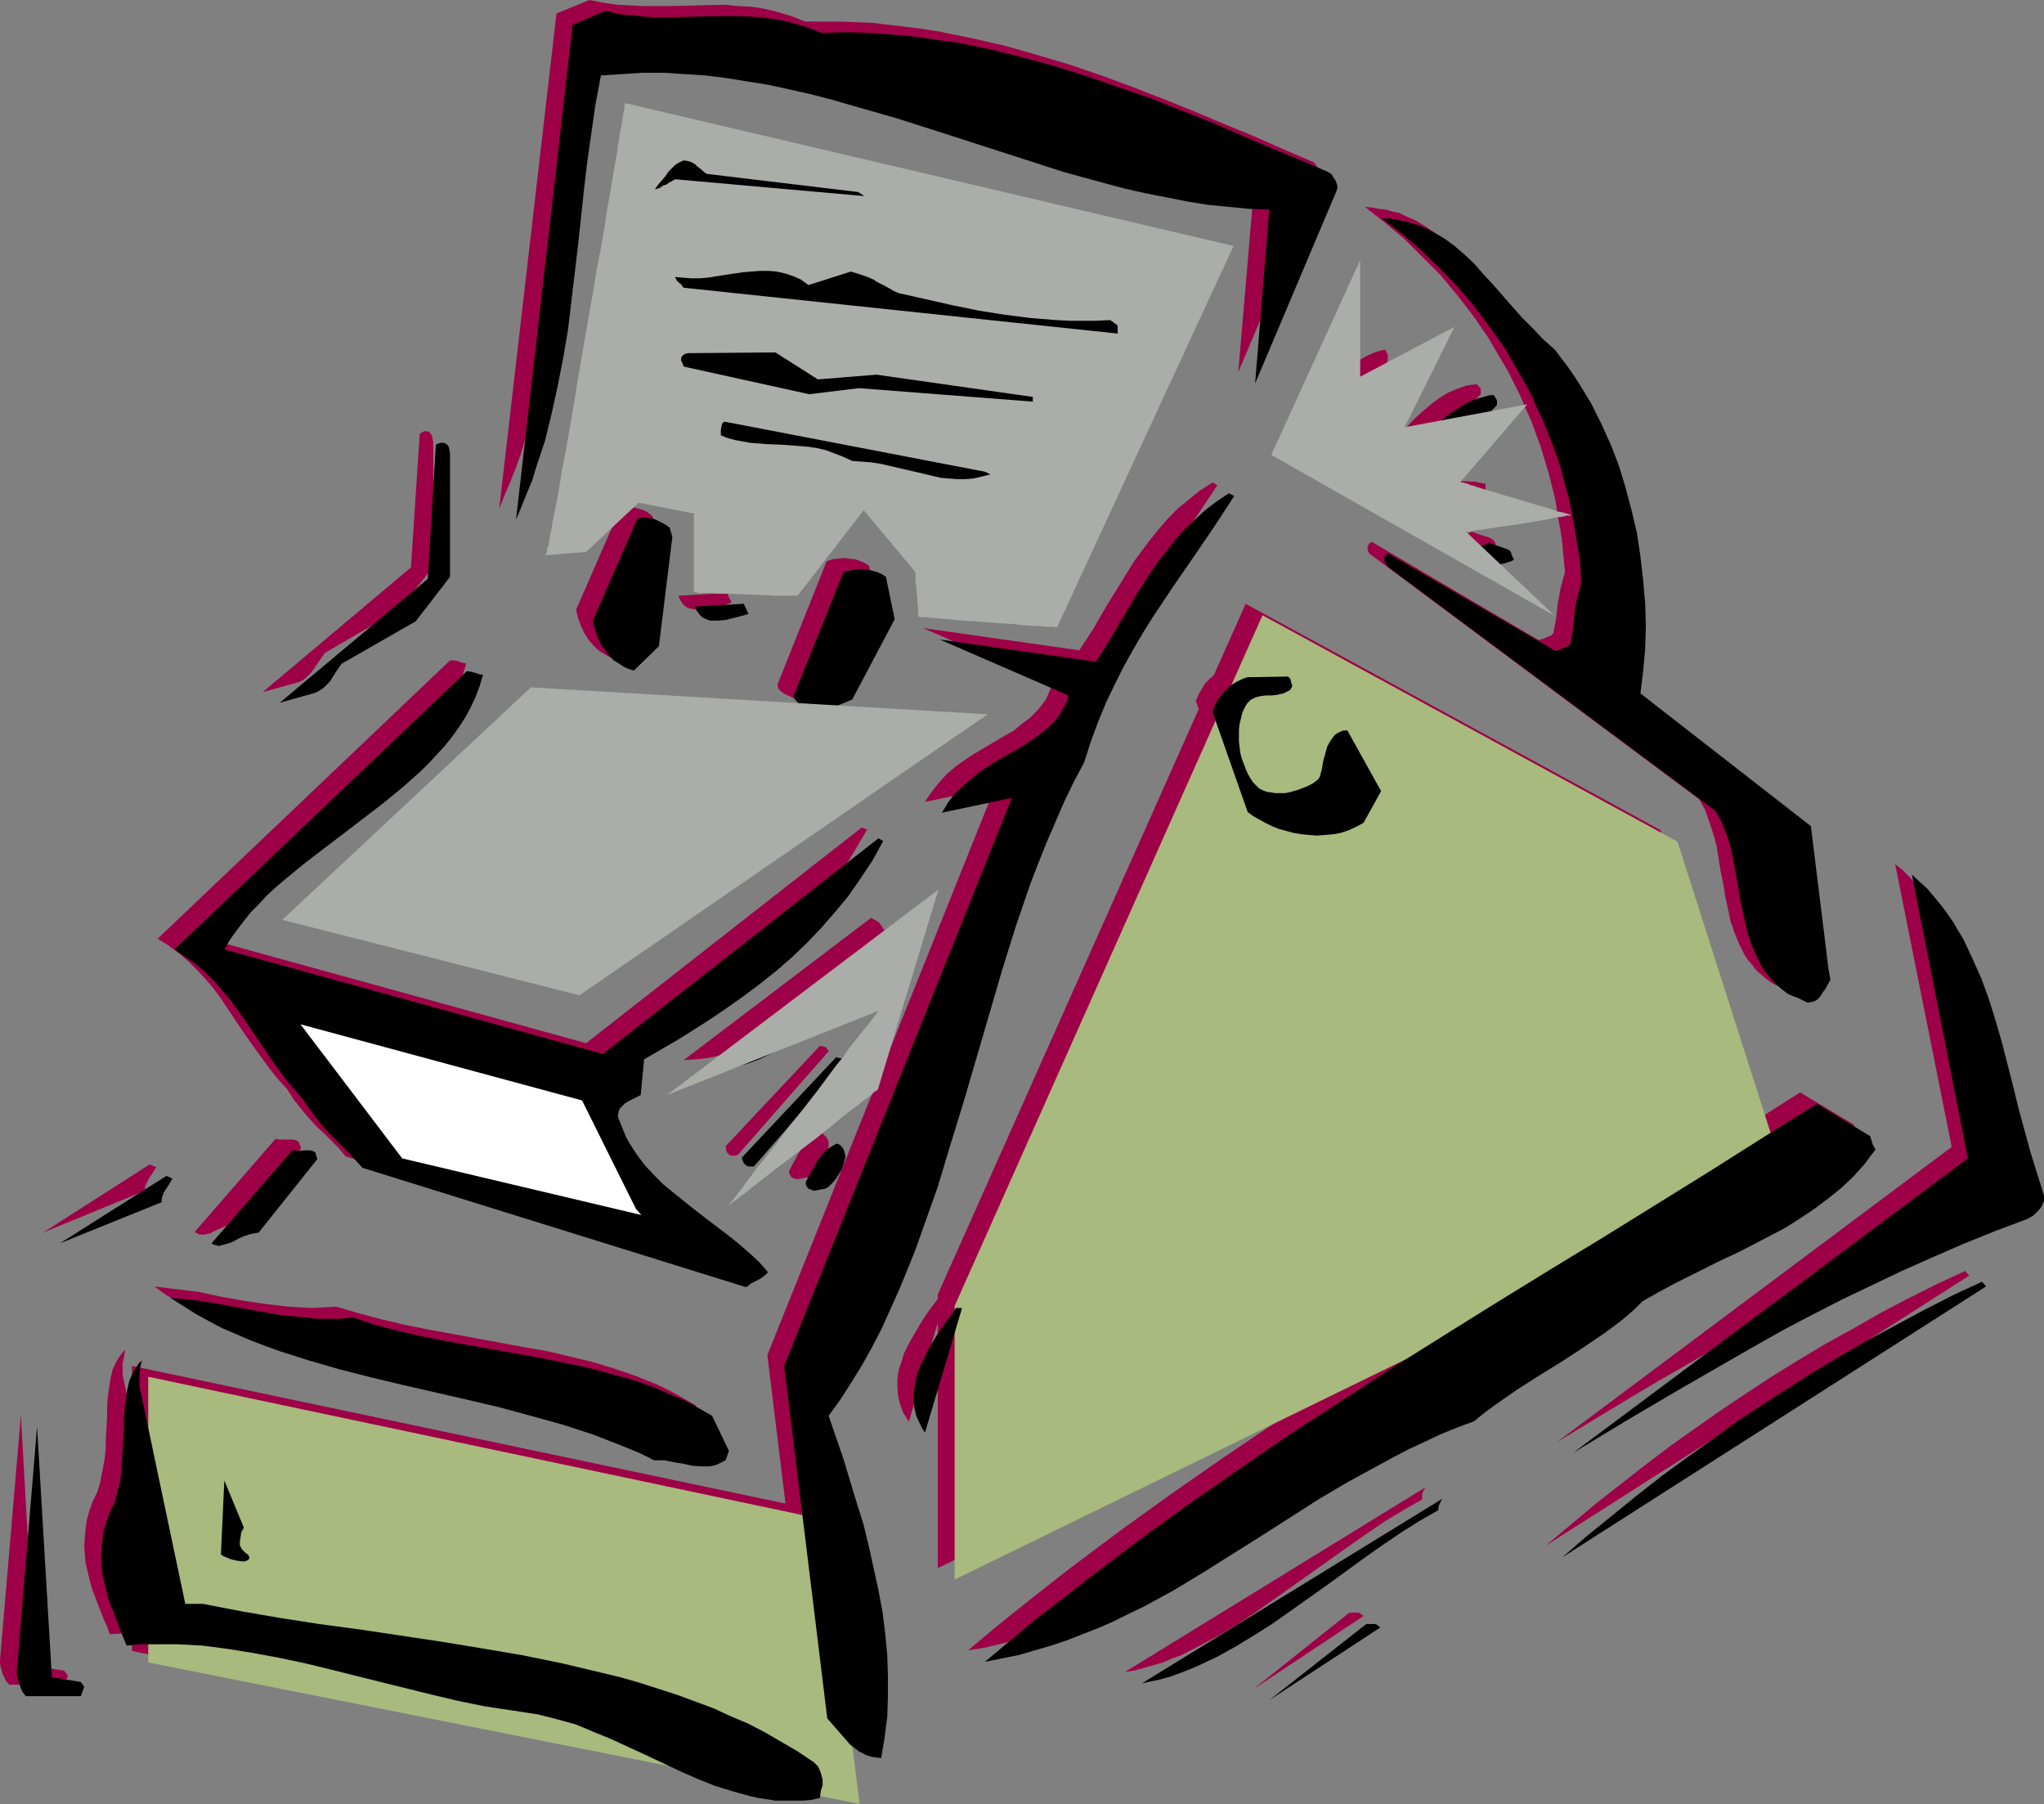 <?xml version="1.0" encoding="UTF-8" standalone="no"?>
<svg
   version="1.0"
   width="129.724mm"
   height="114.467mm"
   id="svg74"
   sodipodi:docname="Address File 2.wmf"
   xmlns:inkscape="http://www.inkscape.org/namespaces/inkscape"
   xmlns:sodipodi="http://sodipodi.sourceforge.net/DTD/sodipodi-0.dtd"
   xmlns="http://www.w3.org/2000/svg"
   xmlns:svg="http://www.w3.org/2000/svg">
  <rect width="100%" height="100%" fill="#808080" stroke="none"/>
  <sodipodi:namedview
     id="namedview74"
     pagecolor="#ffffff"
     bordercolor="#000000"
     borderopacity="0.25"
     inkscape:showpageshadow="2"
     inkscape:pageopacity="0.0"
     inkscape:pagecheckerboard="0"
     inkscape:deskcolor="#d1d1d1"
     inkscape:document-units="mm" />
  <defs
     id="defs1">
    <pattern
       id="WMFhbasepattern"
       patternUnits="userSpaceOnUse"
       width="6"
       height="6"
       x="0"
       y="0" />
  </defs>
  <path
     style="fill:#9e0047;fill-opacity:1;fill-rule:evenodd;stroke:none"
     d="m 31.674,327.584 v 68.361 l 170.488,34.1 -8.565,-68.361 z"
     id="path1" />
  <path
     style="fill:#9e0047;fill-opacity:1;fill-rule:evenodd;stroke:none"
     d="m 224.947,376.067 v -65.614 l 73.851,-165.65 99.545,54.301 25.533,79.997 z"
     id="path2" />
  <path
     style="fill:#9e0047;fill-opacity:1;fill-rule:evenodd;stroke:none"
     d="m 486.415,283.949 -1.778,-5.01 -1.616,-5.333 -2.747,-10.666 -2.747,-10.666 -1.293,-5.172 -1.616,-5.172 -1.616,-5.01 -1.778,-5.01 -1.939,-4.687 -2.262,-4.525 -1.293,-2.101 -1.293,-2.263 -1.454,-1.939 -1.454,-2.101 -1.616,-1.778 -1.616,-1.939 -1.778,-1.778 -1.939,-1.616 13.574,67.876 -94.697,70.785 12.282,-7.434 6.141,-3.717 6.302,-3.717 12.928,-7.434 6.464,-3.717 6.787,-3.717 6.626,-3.555 6.949,-3.555 7.11,-3.394 7.11,-3.555 7.272,-3.232 7.434,-3.232 7.595,-2.909 7.757,-2.909 1.454,-0.97 1.131,-0.808 0.485,-0.646 0.323,-0.646 0.323,-0.646 0.485,-0.808 z"
     id="path3" />
  <path
     style="fill:#9e0047;fill-opacity:1;fill-rule:evenodd;stroke:none"
     d="m 472.356,305.928 -0.97,-1.131 -6.949,3.232 -6.787,3.394 -6.787,3.555 -6.464,3.717 -6.464,3.555 -6.464,3.879 -6.302,3.879 -6.141,4.04 -6.302,4.202 -5.979,4.202 -6.141,4.363 -5.979,4.525 -5.979,4.687 -5.979,4.687 -5.979,5.01 -5.979,5.01 z"
     id="path4" />
  <path
     style="fill:#9e0047;fill-opacity:1;fill-rule:evenodd;stroke:none"
     d="m 445.207,271.828 -0.485,-2.101 -12.928,-7.757 -12.928,8.242 -12.766,8.081 -12.766,7.919 -12.766,7.919 -12.605,7.757 -12.605,7.757 -12.605,7.757 -12.443,7.919 -12.605,8.081 -12.282,8.081 -12.443,8.404 -12.282,8.565 -12.12,8.727 -12.282,9.212 -5.979,4.687 -6.141,4.848 -5.979,4.848 -5.979,5.01 4.04,-0.646 4.04,-0.97 3.878,-0.97 4.04,-1.131 3.717,-1.293 3.717,-1.454 3.717,-1.616 3.717,-1.616 3.717,-1.616 3.555,-1.939 7.11,-3.879 6.949,-4.04 6.949,-4.363 6.949,-4.363 14.059,-8.889 7.11,-4.202 7.272,-4.04 3.717,-2.101 3.717,-1.778 3.717,-1.778 3.878,-1.778 3.878,-1.616 4.04,-1.454 2.424,-2.101 2.424,-1.939 5.333,-3.555 5.333,-3.555 5.333,-3.232 5.333,-3.394 5.171,-3.555 2.424,-1.778 2.262,-1.778 2.101,-1.939 2.101,-1.939 3.878,-2.101 3.878,-2.101 7.757,-3.879 7.595,-3.879 7.595,-3.717 3.555,-2.101 3.555,-2.101 3.394,-2.263 3.394,-2.424 3.07,-2.747 2.909,-2.747 2.747,-3.071 1.454,-1.616 1.131,-1.778 z"
     id="path5" />
  <path
     style="fill:#9e0047;fill-opacity:1;fill-rule:evenodd;stroke:none"
     d="m 434.542,229.648 -4.04,-34.261 -41.046,-31.676 0.646,-5.333 0.485,-5.333 0.162,-5.495 -0.162,-5.495 -0.323,-5.656 -0.646,-5.495 -0.97,-5.495 -1.293,-5.495 -1.454,-5.495 -1.616,-5.333 -1.939,-5.172 -2.262,-5.01 -2.424,-4.687 -2.747,-4.525 -1.293,-2.263 -3.07,-4.202 -1.616,-1.939 -2.909,-2.747 -2.586,-2.586 -2.424,-2.747 -2.424,-2.747 -2.424,-2.586 -2.262,-2.586 -2.101,-2.424 -2.262,-2.424 -2.262,-2.101 -2.424,-1.939 -2.424,-1.778 -2.586,-1.616 -2.909,-1.293 -1.293,-0.646 -1.616,-0.323 -1.616,-0.485 -1.616,-0.162 -1.616,-0.323 -1.778,-0.162 4.686,3.717 4.686,3.879 4.363,4.363 4.363,4.363 4.04,4.848 3.878,5.01 3.555,5.172 3.232,5.495 1.616,2.747 1.454,2.909 1.454,2.909 1.293,3.071 1.293,2.909 1.131,3.071 1.131,3.071 0.97,3.232 0.97,3.232 0.808,3.232 0.808,3.232 0.485,3.394 0.646,3.394 0.485,3.394 0.323,3.555 0.323,3.394 -0.646,2.263 -0.485,1.939 -0.323,1.939 -0.323,1.616 -0.162,1.778 -0.162,1.454 -0.323,1.778 -0.323,1.616 v 0.323 l -0.323,0.162 -0.162,0.323 -0.485,0.162 -1.131,0.485 -1.454,0.485 -40.077,-23.595 -0.485,0.323 -0.323,0.485 -0.162,0.323 v 0.485 0.323 l 0.162,0.485 0.323,0.485 0.485,0.323 78.538,58.503 1.454,2.586 0.97,2.747 0.97,2.909 0.808,2.909 0.97,6.141 0.646,3.071 0.485,3.071 0.646,2.909 0.646,3.071 0.97,2.747 1.131,2.747 1.293,2.586 0.808,1.131 0.97,1.131 0.97,1.293 1.131,0.97 1.131,0.97 1.293,0.97 1.131,0.646 1.293,0.485 1.293,0.485 0.97,0.485 0.97,-0.162 0.97,-0.323 0.808,-0.485 0.485,-0.646 0.646,-0.808 0.485,-0.97 1.131,-2.101 z"
     id="path6" />
  <path
     style="fill:#9e0047;fill-opacity:1;fill-rule:evenodd;stroke:none"
     d="m 358.428,129.773 -0.323,-0.323 -0.485,-0.323 -0.646,-0.323 -0.646,-0.162 -1.616,-0.485 -1.616,-0.646 -0.485,0.162 -0.646,0.323 -1.454,0.485 -1.616,0.485 -0.646,0.323 -0.485,0.485 0.323,0.97 0.323,0.646 0.323,0.646 0.646,0.485 0.485,0.323 1.454,0.323 0.646,0.162 1.616,-0.162 1.616,-0.323 1.778,-0.485 1.454,-0.485 0.485,-0.162 h 0.162 v -0.162 0 l -0.162,-0.323 -0.162,-0.323 v -0.485 z"
     id="path7" />
  <path
     style="fill:#9e0047;fill-opacity:1;fill-rule:evenodd;stroke:none"
     d="m 356.328,116.036 -2.424,-0.485 -2.586,-0.162 -2.586,0.162 -2.424,0.162 -2.424,0.646 -1.131,0.485 -1.131,0.485 -0.97,0.485 -0.97,0.646 -1.131,0.808 -0.808,0.808 0.646,0.646 0.97,0.646 0.808,0.323 0.97,0.162 h 1.131 l 1.131,-0.162 1.293,-0.162 1.293,-0.323 2.586,-0.808 2.747,-0.97 1.293,-0.485 1.293,-0.485 2.424,-0.808 z"
     id="path8" />
  <path
     style="fill:#9e0047;fill-opacity:1;fill-rule:evenodd;stroke:none"
     d="m 355.196,93.249 -0.97,-1.131 -1.131,0.162 -1.293,0.162 -2.262,0.808 -2.262,0.97 -2.101,1.293 -1.939,1.454 -2.101,1.778 -1.939,1.778 -1.939,2.101 -3.717,4.04 -1.778,2.101 -1.778,1.939 -1.778,1.939 -1.778,1.939 -1.778,1.616 -1.778,1.616 2.101,-0.323 1.939,-0.323 2.101,-0.646 1.939,-0.808 2.101,-1.131 1.939,-1.293 2.101,-1.293 2.101,-1.616 1.939,-1.778 2.101,-1.778 4.04,-3.879 3.878,-4.202 4.04,-4.202 z"
     id="path9" />
  <path
     style="fill:#9e0047;fill-opacity:1;fill-rule:evenodd;stroke:none"
     d="m 341.945,356.674 -72.074,44.281 2.262,-0.323 2.262,-0.646 2.262,-0.646 2.262,-0.646 2.262,-0.97 2.262,-0.808 4.363,-2.263 4.525,-2.424 4.363,-2.586 4.363,-2.909 4.363,-3.071 8.888,-6.303 8.888,-6.303 4.363,-3.071 4.525,-3.071 4.525,-2.747 4.525,-2.586 v -0.646 -0.646 l 0.323,-0.808 z"
     id="path10" />
  <path
     style="fill:#9e0047;fill-opacity:1;fill-rule:evenodd;stroke:none"
     d="m 332.896,85.007 -0.646,-1.131 -0.97,0.162 -1.131,0.323 -1.939,0.808 -1.778,0.97 -1.454,1.293 -1.454,1.454 -1.293,1.616 -1.131,1.778 -1.131,1.778 -2.101,3.879 -2.101,4.04 -1.131,1.939 -1.293,1.939 -1.293,1.778 -1.454,1.778 1.778,-0.162 1.616,-0.485 1.616,-0.646 1.616,-0.97 1.616,-0.97 1.454,-1.293 1.293,-1.454 1.454,-1.616 1.293,-1.616 1.293,-1.616 2.424,-3.555 1.131,-1.939 1.131,-1.778 0.97,-1.778 0.97,-1.616 0.485,-0.97 0.162,-0.97 v -0.646 z"
     id="path11" />
  <path
     style="fill:#9e0047;fill-opacity:1;fill-rule:evenodd;stroke:none"
     d="m 325.947,386.733 h -2.262 l -23.109,18.424 26.502,-17.616 z"
     id="path12" />
  <path
     style="fill:#9e0047;fill-opacity:1;fill-rule:evenodd;stroke:none"
     d="m 326.432,185.69 -7.272,-13.252 -0.97,0.162 -0.808,0.162 -0.646,0.323 -0.646,0.485 -0.485,0.646 -0.646,0.646 -0.646,1.616 -0.485,1.778 -0.485,1.778 -0.323,1.778 -0.323,1.778 -0.646,0.646 -0.808,0.646 -0.808,0.646 -0.97,0.485 -2.101,0.808 -2.101,0.485 -1.131,0.323 h -1.131 -1.131 l -0.97,-0.162 -0.97,-0.323 -0.97,-0.323 -0.808,-0.485 -0.808,-0.485 -0.808,-0.97 -0.646,-0.97 -0.646,-0.97 -0.485,-1.131 -0.485,-1.293 -0.485,-1.293 -0.323,-1.454 -0.162,-1.293 -0.162,-1.454 v -1.293 -1.454 l 0.323,-1.293 0.162,-1.454 0.485,-1.131 0.485,-1.293 0.646,-1.131 0.323,-0.485 0.485,-0.323 0.485,-0.323 0.646,-0.323 1.131,-0.162 1.293,-0.162 h 1.454 l 1.293,-0.162 1.454,-0.323 0.646,-0.323 0.646,-0.323 0.323,-0.162 0.323,-0.323 0.162,-0.485 v -0.485 -0.485 l -0.323,-0.485 -0.162,-0.485 -0.485,-0.485 h -9.696 l -1.454,0.485 -1.293,0.646 -1.131,0.97 -1.131,0.97 -1.131,1.131 -0.808,1.293 -0.808,1.454 -0.646,1.454 8.403,24.08 1.293,0.808 1.454,0.97 1.616,0.808 1.454,0.646 1.778,0.646 1.778,0.646 1.778,0.485 1.778,0.323 1.939,0.162 1.939,0.162 1.778,-0.162 1.939,-0.323 1.939,-0.323 1.939,-0.646 1.778,-0.808 1.778,-0.97 4.04,-7.434 z"
     id="path13" />
  <path
     style="fill:#9e0047;fill-opacity:1;fill-rule:evenodd;stroke:none"
     d="m 316.574,43.15 0.162,-0.646 v -0.485 l -0.162,-0.808 -0.323,-0.646 -0.323,-0.646 -0.485,-0.646 -0.485,-0.485 -0.485,-0.162 -6.787,-2.909 -6.949,-3.071 -7.11,-2.909 -7.272,-3.071 -7.272,-2.909 -7.434,-2.909 -7.434,-2.747 -7.595,-2.586 -7.595,-2.263 -7.918,-2.263 -7.757,-1.778 -7.918,-1.616 -4.04,-0.646 -3.878,-0.485 -4.04,-0.485 -4.04,-0.485 -4.04,-0.162 -4.04,-0.162 h -4.04 -4.202 l -3.232,-1.293 -3.232,-0.97 -3.232,-0.808 -3.232,-0.485 -3.07,-0.162 -3.232,-0.323 -6.464,0.162 -6.464,0.162 h -6.464 l -3.232,-0.162 -3.394,-0.162 L 144.632,0.646 141.4,0 133.481,3.232 119.745,122.016 l 1.293,-3.232 1.293,-3.071 1.293,-3.232 1.131,-3.071 1.939,-6.464 1.778,-6.464 1.454,-6.626 1.131,-6.626 1.131,-6.788 0.808,-6.788 1.616,-13.414 1.616,-13.737 0.808,-6.788 0.808,-6.788 0.97,-6.788 1.293,-6.626 5.01,-0.485 5.01,-0.162 h 5.01 l 5.01,0.162 5.171,0.485 5.01,0.485 5.01,0.808 5.171,0.97 5.01,0.97 5.01,1.293 5.01,1.293 5.171,1.293 10.019,3.071 10.181,3.071 10.019,3.394 10.019,3.232 10.019,3.071 10.019,2.747 5.01,1.293 4.848,1.293 5.01,0.97 5.01,0.97 5.01,0.646 4.848,0.646 4.848,0.323 5.01,0.162 -3.555,41.695 z"
     id="path14" />
  <path
     style="fill:#9e0047;fill-opacity:1;fill-rule:evenodd;stroke:none"
     d="m 290.88,115.713 -3.07,1.939 -2.586,2.101 -2.586,2.101 -2.424,2.424 -2.101,2.424 -2.101,2.586 -1.939,2.586 -1.939,2.586 -3.394,5.495 -3.394,5.495 -3.07,5.333 -3.394,5.172 -37.491,-5.333 30.866,13.414 -0.323,1.293 -0.485,1.131 -0.485,1.131 -0.646,0.97 -1.454,1.778 -1.778,1.778 -1.939,1.454 -1.939,1.616 -2.262,1.293 -4.686,2.747 -2.424,1.454 -2.262,1.454 -2.262,1.616 -2.101,1.778 -1.939,2.101 -1.778,2.263 -0.808,1.131 -0.808,1.293 16.806,-3.555 -54.621,136.237 10.342,84.361 5.494,6.303 0.646,0.485 0.646,0.485 0.808,0.646 0.97,0.485 0.97,0.485 1.131,0.323 1.131,0.323 h 1.131 l 0.97,-4.848 0.485,-4.848 0.323,-5.01 v -4.848 l -0.323,-5.172 -0.485,-5.01 -0.646,-5.172 -0.97,-5.172 -0.97,-5.333 -1.293,-5.172 -1.293,-5.172 -1.454,-5.333 -3.394,-10.505 -3.394,-10.505 2.747,-3.879 2.586,-4.04 2.586,-4.363 2.424,-4.202 2.262,-4.525 2.101,-4.525 2.101,-4.687 2.101,-4.848 1.778,-4.848 1.778,-4.848 3.555,-10.02 3.232,-10.343 3.07,-10.505 6.141,-21.009 3.07,-10.505 3.394,-10.343 3.555,-10.181 1.778,-5.01 1.939,-5.01 2.101,-4.848 2.101,-4.848 2.262,-4.687 2.424,-4.525 1.616,-5.01 1.778,-4.848 2.101,-4.525 1.939,-4.363 2.101,-4.202 2.262,-4.04 2.262,-3.879 2.424,-3.879 4.848,-7.272 5.01,-7.272 4.848,-7.272 4.848,-7.272 z"
     id="path15" />
  <path
     style="fill:#9e0047;fill-opacity:1;fill-rule:evenodd;stroke:none"
     d="m 264.054,75.31 -1.778,-1.131 -3.394,0.162 h -3.07 -3.232 l -3.232,-0.162 -6.141,-0.485 -6.141,-0.808 -6.302,-1.131 -6.141,-1.293 -6.464,-1.293 -6.626,-1.454 -0.97,-0.485 -0.97,-0.485 -1.454,-0.808 -1.293,-0.808 -0.646,-0.323 -0.646,-0.323 -2.262,-1.131 -1.454,-0.485 -1.616,-0.485 -10.181,3.232 -1.778,-1.293 -1.939,-0.808 -1.939,-0.646 -1.939,-0.323 -2.101,-0.323 h -1.939 l -2.101,0.162 -2.101,0.323 -4.202,0.646 -4.202,0.485 -2.101,0.162 h -1.939 -1.939 l -1.939,-0.323 0.323,0.646 0.162,0.323 0.323,0.162 v 0 l 0.323,0.323 0.162,0.162 0.162,0.323 0.323,0.323 0.485,0.485 103.909,10.989 z"
     id="path16" />
  <path
     style="fill:#9e0047;fill-opacity:1;fill-rule:evenodd;stroke:none"
     d="m 243.693,92.441 -37.491,-5.333 -14.059,1.293 -10.181,-6.626 -19.715,0.162 -1.131,0.162 -0.646,0.162 -0.646,0.162 -0.323,0.323 -0.162,0.646 v 0.485 l 0.323,0.646 0.485,0.808 29.896,6.464 11.958,-1.293 41.693,3.071 z"
     id="path17" />
  <path
     style="fill:#9e0047;fill-opacity:1;fill-rule:evenodd;stroke:none"
     d="m 232.381,110.541 -62.378,-12.121 -0.323,0.162 -0.162,0.162 -0.162,0.323 -0.162,0.323 -0.162,1.131 -0.162,1.293 1.778,0.646 1.616,0.485 1.778,0.323 1.939,0.323 3.717,0.323 4.04,0.162 4.202,0.162 2.101,0.323 2.101,0.323 2.101,0.485 1.939,0.646 2.101,0.808 2.101,1.131 h 2.262 l 2.262,0.162 2.101,0.323 2.101,0.485 4.363,0.97 2.101,0.646 1.939,0.485 4.04,0.808 1.939,0.323 2.101,0.162 h 1.939 l 1.939,-0.323 2.101,-0.323 1.939,-0.646 z"
     id="path18" />
  <path
     style="fill:#9e0047;fill-opacity:1;fill-rule:evenodd;stroke:none"
     d="m 226.725,311.1 h -1.454 l -0.485,0.646 -0.485,0.646 -1.131,1.454 -1.131,1.616 -1.131,1.778 -2.101,3.555 -0.97,1.778 -0.97,1.939 -0.646,2.101 -0.646,1.939 -0.323,2.101 v 1.939 l 0.162,2.101 0.485,2.101 0.808,2.101 0.646,0.97 0.646,1.131 z"
     id="path19" />
  <path
     style="fill:#9e0047;fill-opacity:1;fill-rule:evenodd;stroke:none"
     d="m 210.888,221.244 -1.939,-1.131 -44.925,34.1 2.909,-0.162 2.909,-0.323 2.909,-0.646 2.747,-0.808 2.747,-0.97 2.586,-1.131 2.586,-1.454 2.424,-1.293 5.01,-3.071 4.686,-3.394 4.525,-3.232 2.262,-1.616 2.262,-1.454 7.595,-11.474 z"
     id="path20" />
  <path
     style="fill:#9e0047;fill-opacity:1;fill-rule:evenodd;stroke:none"
     d="m 210.726,145.934 -2.262,-10.181 -0.808,-0.646 -1.131,-0.485 -1.293,-0.485 -1.454,-0.162 -1.293,-0.162 -1.454,0.162 -1.454,0.162 -1.293,0.485 -11.797,29.575 0.162,0.808 0.485,0.646 0.646,0.485 0.808,0.485 0.808,0.323 0.97,0.485 0.97,0.485 1.131,0.646 8.08,-3.555 z"
     id="path21" />
  <path
     style="fill:#9e0047;fill-opacity:1;fill-rule:evenodd;stroke:none"
     d="m 206.686,198.457 -66.094,51.715 -90.819,-25.05 1.454,-2.424 1.454,-2.101 1.616,-2.263 1.778,-2.101 1.939,-2.101 2.101,-1.939 2.101,-2.101 2.101,-1.778 4.525,-3.717 4.848,-3.879 4.686,-3.555 4.848,-3.555 4.848,-3.717 4.525,-3.879 4.363,-3.879 2.101,-1.939 1.939,-2.101 1.778,-2.101 1.778,-2.263 1.616,-2.101 1.454,-2.424 1.293,-2.424 1.131,-2.424 0.97,-2.586 0.808,-2.586 -0.323,-0.162 h -0.323 l -0.485,-0.162 -0.485,-0.162 -1.131,-0.323 h -1.131 l -70.134,66.745 2.586,1.616 2.586,1.939 2.262,1.939 2.101,2.101 1.939,2.101 1.939,2.263 1.778,2.424 1.616,2.424 3.232,4.848 3.394,4.848 1.778,2.424 1.778,2.424 1.939,2.424 2.101,2.263 0.808,1.293 0.97,1.454 1.778,2.263 1.778,2.101 1.778,1.939 1.778,1.616 1.778,1.778 1.778,1.778 1.616,1.939 91.95,28.767 0.485,-0.485 0.646,-0.323 0.646,-0.323 1.293,-0.646 0.808,-0.485 0.808,-0.646 0.646,-0.808 -2.101,-2.263 -2.262,-2.263 -2.424,-2.101 -2.586,-2.101 -5.171,-3.879 -5.333,-4.04 -2.586,-2.101 -2.424,-2.101 -2.424,-2.424 -2.101,-2.424 -2.101,-2.586 -1.778,-2.747 -0.808,-1.454 -0.646,-1.454 -0.646,-1.616 -0.646,-1.616 0.162,-1.131 0.323,-0.808 0.646,-0.808 0.808,-0.485 0.808,-0.485 0.808,-0.646 1.131,-0.323 0.808,-0.485 0.808,-8.727 8.08,-4.687 3.878,-2.424 4.04,-2.586 4.04,-2.747 3.878,-2.747 3.878,-2.909 3.878,-3.071 3.717,-3.232 3.555,-3.394 3.555,-3.555 3.232,-3.717 3.232,-4.04 3.07,-4.04 2.747,-4.525 2.747,-4.687 z"
     id="path22" />
  <path
     style="fill:#9e0047;fill-opacity:1;fill-rule:evenodd;stroke:none"
     d="m 202,43.473 -36.36,-4.363 -0.646,-0.323 -0.485,-0.485 -1.131,-1.131 -0.646,-0.485 -0.808,-0.323 -0.808,-0.323 -1.131,-0.162 -1.131,0.485 -0.97,0.646 -0.808,0.646 -0.646,0.808 -0.808,0.97 -0.808,0.97 -0.808,1.131 -0.97,1.131 1.131,-0.323 1.131,-0.485 0.485,-0.323 0.646,-0.323 0.646,-0.485 0.808,-0.323 45.571,3.879 z"
     id="path23" />
  <path
     style="fill:#9e0047;fill-opacity:1;fill-rule:evenodd;stroke:none"
     d="m 198.768,274.899 v -1.131 l -0.485,-0.97 -0.646,-0.646 -0.323,-0.323 -0.646,-0.323 -1.293,0.808 -1.131,0.97 -1.131,0.97 -0.808,1.131 -0.808,1.293 -0.808,1.454 -1.454,2.747 0.162,0.485 v 0.323 l 0.485,0.646 0.646,0.323 0.808,0.162 0.808,-0.162 0.97,-0.162 0.808,-0.162 0.808,-0.323 0.485,-0.485 0.646,-0.646 0.646,-0.808 0.485,-0.808 0.646,-0.97 0.485,-1.131 0.323,-1.131 z"
     id="path24" />
  <path
     style="fill:#9e0047;fill-opacity:1;fill-rule:evenodd;stroke:none"
     d="m 198.121,251.142 -1.454,-0.323 -22.624,24.08 0.162,0.97 0.162,0.485 0.323,0.323 0.323,0.323 0.485,0.162 h 0.646 l 0.808,-0.162 21.816,-24.888 z"
     id="path25" />
  <path
     style="fill:#9e0047;fill-opacity:1;fill-rule:evenodd;stroke:none"
     d="m 193.435,425.681 -0.162,-1.616 -0.323,-1.616 -0.323,-0.808 -0.485,-0.646 -0.485,-0.485 -0.485,-0.485 -3.717,-2.586 -3.878,-2.263 -4.04,-2.263 -4.04,-2.101 -4.202,-1.939 -4.202,-1.778 -4.363,-1.778 -4.363,-1.616 -4.525,-1.454 -4.525,-1.293 -4.525,-1.293 -4.686,-1.293 -9.373,-2.101 -9.534,-1.939 -9.696,-1.778 -9.696,-1.454 -9.858,-1.616 -9.696,-1.293 -9.534,-1.454 -9.534,-1.454 -9.373,-1.616 -9.211,-1.616 h -4.202 l -10.989,-52.362 v -1.454 -1.293 l 0.323,-1.454 0.162,-0.97 0.162,-0.808 -0.646,0.646 -0.646,0.808 -0.97,1.616 -0.808,1.778 -0.485,2.101 -0.323,2.101 -0.323,2.263 -0.162,2.424 v 2.586 l -0.323,5.172 v 2.424 l -0.323,2.586 -0.485,2.586 -0.485,2.424 -0.646,2.424 -1.131,2.263 -0.808,2.263 -0.646,2.263 -0.323,2.101 -0.162,2.101 -0.162,2.101 0.162,2.101 0.162,1.939 0.485,2.101 0.485,1.939 0.485,1.939 1.454,3.879 1.454,3.717 0.808,1.778 0.646,1.778 3.07,-0.162 3.07,-0.162 h 3.07 3.07 l 5.979,0.485 6.141,0.646 6.141,0.97 5.979,1.131 6.141,1.293 6.141,1.454 12.12,3.232 12.443,3.071 6.302,1.454 6.302,1.131 6.302,1.131 6.302,0.808 4.686,1.131 4.525,1.454 4.363,1.616 4.202,1.939 4.363,1.939 4.04,1.939 8.242,3.879 4.202,1.778 4.04,1.454 4.04,1.454 4.04,1.131 2.101,0.485 2.101,0.323 2.101,0.162 2.101,0.162 h 2.101 l 2.262,-0.162 2.101,-0.162 2.262,-0.323 v -1.454 l 0.162,-0.646 z"
     id="path26" />
  <path
     style="fill:#9e0047;fill-opacity:1;fill-rule:evenodd;stroke:none"
     d="m 174.366,142.217 -11.635,0.646 0.323,0.808 0.485,0.808 0.485,0.646 0.646,0.485 0.808,0.323 0.808,0.162 0.97,0.162 h 0.808 l 1.939,-0.162 1.939,-0.485 1.939,-0.485 1.616,-0.646 z"
     id="path27" />
  <path
     style="fill:#9e0047;fill-opacity:1;fill-rule:evenodd;stroke:none"
     d="m 170.811,345.361 -4.04,-8.404 -2.262,-1.293 -2.262,-1.293 -2.424,-1.293 -2.424,-1.131 -4.848,-1.939 -5.171,-1.778 -5.333,-1.616 -5.333,-1.293 -5.494,-1.293 -5.656,-0.97 -11.312,-2.101 -11.474,-2.101 -5.656,-1.131 -5.494,-1.293 -5.494,-1.454 -5.494,-1.616 -2.909,0.162 -2.909,0.162 -2.747,-0.162 -2.909,-0.162 -5.494,-0.646 -5.494,-0.808 -5.333,-0.97 -5.333,-1.131 -5.333,-0.646 -5.171,-0.646 2.909,2.101 3.07,1.778 3.232,1.778 3.232,1.616 3.232,1.454 3.394,1.454 3.394,1.293 3.555,1.293 7.11,2.263 7.434,2.101 7.434,1.939 7.595,1.778 7.595,1.778 7.757,1.778 7.757,1.939 7.595,1.939 7.595,2.263 7.434,2.424 3.717,1.293 3.717,1.616 3.555,1.454 3.555,1.616 2.424,0.162 2.424,0.323 2.262,0.485 2.101,0.323 2.101,0.323 h 0.97 l 0.97,-0.162 0.97,-0.162 0.97,-0.323 0.97,-0.323 0.97,-0.646 z"
     id="path28" />
  <path
     style="fill:#9e0047;fill-opacity:1;fill-rule:evenodd;stroke:none"
     d="m 157.237,126.056 -0.646,-2.101 -0.485,-0.485 -0.808,-0.646 -0.97,-0.485 -1.131,-0.323 -1.131,-0.323 -1.131,-0.162 h -1.131 l -0.97,0.323 -10.666,24.403 0.485,1.939 0.646,1.778 0.808,1.778 1.131,1.778 1.293,1.454 0.646,0.646 0.808,0.646 1.939,1.131 0.97,0.485 1.131,0.323 5.979,-5.818 z"
     id="path29" />
  <path
     style="fill:#9e0047;fill-opacity:1;fill-rule:evenodd;stroke:none"
     d="M 148.51,287.343 135.582,261.162 68.034,242.9 92.435,275.222 149.803,288.797 Z"
     id="path30" />
  <path
     style="fill:#9e0047;fill-opacity:1;fill-rule:evenodd;stroke:none"
     d="m 104.07,133.975 -0.162,-27.797 -0.162,-0.97 -0.162,-0.808 -0.323,-0.485 -0.323,-0.323 -0.485,-0.162 h -0.646 l -0.485,0.162 -0.646,0.485 -2.101,31.999 -35.552,29.898 8.726,-2.424 0.97,-0.485 0.808,-0.646 0.808,-0.808 0.808,-0.97 1.293,-1.939 1.454,-2.101 17.776,-10.343 8.403,-10.505 z"
     id="path31" />
  <path
     style="fill:#9e0047;fill-opacity:1;fill-rule:evenodd;stroke:none"
     d="m 72.235,275.384 -0.646,-1.616 -0.646,-0.323 -0.646,-0.162 h -1.293 -1.454 -0.646 l -0.808,-0.162 -19.392,22.302 0.485,0.323 0.646,0.323 h 0.646 0.646 l 1.293,-0.323 1.293,-0.646 1.454,-0.646 1.616,-0.646 1.616,-0.646 h 0.808 l 0.97,-0.162 z"
     id="path32" />
  <path
     style="fill:#9e0047;fill-opacity:1;fill-rule:evenodd;stroke:none"
     d="m 55.752,370.249 h -0.162 v -0.162 l -0.323,-0.162 -0.323,-0.162 -0.323,-0.323 -0.323,-0.323 -0.485,-0.485 -0.323,-0.646 v -0.808 l 0.162,-1.131 0.323,-1.131 0.485,-1.131 -4.525,-11.474 -0.97,17.454 0.162,0.323 0.162,0.323 0.485,0.162 0.485,0.323 1.131,0.485 1.454,0.323 1.293,0.162 0.485,-0.162 h 0.485 l 0.485,-0.162 0.162,-0.323 0.162,-0.485 z"
     id="path33" />
  <path
     style="fill:#9e0047;fill-opacity:1;fill-rule:evenodd;stroke:none"
     d="M 35.875,279.262 10.342,295.585 34.744,285.565 v -0.646 l 0.162,-0.646 0.646,-1.293 0.323,-0.646 0.485,-0.646 0.485,-0.808 0.646,-0.97 z"
     id="path34" />
  <path
     style="fill:#9e0047;fill-opacity:1;fill-rule:evenodd;stroke:none"
     d="M 16.322,401.925 15.352,400.632 8.403,399.662 5.01,339.381 0,398.207 v 0.646 l 0.162,0.97 0.485,1.616 0.646,1.454 0.485,0.646 0.485,0.485 H 15.352 Z"
     id="path35" />
  <path
     style="fill:#aaada8;fill-opacity:1;fill-rule:evenodd;stroke:none"
     d="m 130.734,133.167 9.858,-0.808 12.605,-11.798 13.251,2.586 v 18.908 0 h 0.323 0.323 l 0.485,0.162 h 0.485 0.646 1.616 l 1.939,0.162 h 2.101 l 4.525,0.162 4.525,0.162 2.101,0.162 h 1.939 1.616 2.262 l 15.837,-20.524 12.282,14.707 v 0.162 l 0.162,0.323 v 0.646 0.646 0.808 l 0.162,0.97 0.162,2.101 0.162,1.939 0.162,1.616 v 0.808 0.485 0.162 0.162 h 0.162 l 0.323,0.162 h 0.323 0.646 0.808 l 0.808,0.162 h 1.131 l 1.131,0.162 2.424,0.162 2.747,0.323 3.07,0.162 6.302,0.485 2.909,0.162 2.747,0.323 2.586,0.162 h 1.131 l 0.97,0.162 h 0.808 0.808 0.646 l 0.485,0.162 h 0.323 L 295.889,58.988 149.965,24.726 v 0.162 l -0.162,0.162 v 0.485 0.485 l -0.162,0.646 -0.162,0.808 -0.162,0.97 -0.162,1.131 -0.162,1.131 -0.323,1.293 -0.162,1.454 -0.323,1.454 -0.162,1.616 -0.323,1.778 -0.646,3.717 -0.646,4.04 -0.808,4.202 -0.646,4.525 -0.808,4.687 -0.97,4.848 -0.808,5.01 -1.778,10.181 -1.778,10.181 -0.808,5.01 -0.808,4.848 -0.808,4.687 -0.808,4.525 -0.808,4.202 -0.646,4.04 -0.323,1.778 -0.323,1.778 -0.323,1.616 -0.323,1.616 -0.323,1.454 -0.162,1.454 -0.323,1.131 -0.162,1.131 -0.162,0.97 -0.162,0.97 -0.323,0.646 v 0.646 l -0.162,0.485 -0.162,0.323 v 0.162 z"
     id="path36" />
  <path
     style="fill:#a8ba7d;fill-opacity:1;fill-rule:evenodd;stroke:none"
     d="m 35.552,330.17 v 68.523 l 170.649,33.938 -8.565,-68.2 z"
     id="path37" />
  <path
     style="fill:#a8ba7d;fill-opacity:1;fill-rule:evenodd;stroke:none"
     d="m 228.987,378.814 v -65.614 l 73.851,-165.65 99.545,54.301 25.533,79.835 z"
     id="path38" />
  <path
     style="fill:#000000;fill-opacity:1;fill-rule:evenodd;stroke:none"
     d="m 490.294,286.696 -1.616,-5.172 -1.616,-5.172 -2.909,-10.666 -1.293,-5.333 -2.747,-10.666 -1.454,-5.01 -1.616,-5.172 -1.778,-4.848 -2.101,-4.687 -2.101,-4.525 -2.586,-4.363 -1.454,-2.101 -1.454,-1.939 -1.616,-1.939 -1.616,-1.939 -1.778,-1.616 -1.939,-1.778 13.413,68.038 -94.698,70.624 12.282,-7.434 12.605,-7.434 12.928,-7.434 6.464,-3.717 6.626,-3.717 6.787,-3.555 6.949,-3.555 7.11,-3.394 7.11,-3.394 7.272,-3.232 7.434,-3.232 7.595,-3.071 7.757,-2.909 1.454,-0.808 0.97,-0.97 0.485,-0.485 0.485,-0.646 0.323,-0.646 0.323,-0.808 z"
     id="path39" />
  <path
     style="fill:#000000;fill-opacity:1;fill-rule:evenodd;stroke:none"
     d="m 476.396,308.514 -0.97,-1.131 -6.949,3.232 -6.949,3.555 -6.626,3.555 -6.626,3.555 -6.464,3.717 -6.302,3.717 -6.302,4.04 -6.302,4.04 -6.141,4.04 -5.979,4.363 -6.141,4.363 -5.979,4.363 -5.979,4.687 -5.979,4.848 -5.979,4.848 -5.979,5.172 z"
     id="path40" />
  <path
     style="fill:#000000;fill-opacity:1;fill-rule:evenodd;stroke:none"
     d="m 449.247,274.576 -0.646,-2.101 -12.766,-7.757 -12.928,8.081 -12.766,8.081 -12.766,7.919 -12.766,7.919 -12.766,7.757 -12.605,7.757 -12.443,7.757 -12.605,7.919 -12.443,8.081 -12.443,8.081 -12.282,8.404 -12.282,8.565 -12.282,8.889 -12.12,9.212 -5.979,4.687 -6.141,4.687 -5.979,5.01 -5.979,5.01 4.04,-0.808 4.04,-0.808 3.878,-1.131 3.878,-1.131 3.878,-1.293 3.717,-1.454 3.717,-1.454 3.717,-1.616 3.555,-1.778 3.717,-1.778 7.11,-3.879 6.949,-4.202 6.949,-4.363 6.949,-4.363 13.898,-8.889 7.11,-4.202 7.434,-4.04 3.555,-1.939 3.717,-1.939 3.878,-1.778 3.717,-1.778 4.04,-1.616 3.878,-1.454 2.586,-2.101 2.424,-1.778 5.333,-3.717 5.333,-3.394 5.494,-3.394 5.171,-3.394 5.01,-3.394 2.424,-1.778 2.262,-1.778 2.262,-1.939 2.101,-2.101 3.717,-2.101 3.878,-2.101 7.757,-3.879 3.878,-1.939 3.878,-1.778 7.434,-3.879 3.717,-1.939 3.555,-2.263 3.394,-2.263 3.232,-2.424 3.232,-2.586 2.909,-2.747 2.747,-3.071 1.293,-1.778 1.293,-1.616 z"
     id="path41" />
  <path
     style="fill:#000000;fill-opacity:1;fill-rule:evenodd;stroke:none"
     d="m 438.582,232.234 -4.202,-34.1 -40.885,-31.837 0.646,-5.333 0.485,-5.333 0.162,-5.495 -0.162,-5.495 -0.485,-5.495 -0.646,-5.656 -0.808,-5.495 -1.293,-5.495 -1.454,-5.495 -1.616,-5.333 -1.939,-5.01 -2.262,-5.01 -2.424,-4.848 -2.747,-4.525 -1.454,-2.263 -1.454,-2.101 -1.616,-2.101 -1.454,-1.939 -2.909,-2.586 -2.586,-2.747 -2.586,-2.586 -2.424,-2.747 -2.262,-2.586 -2.262,-2.586 -2.262,-2.424 -2.101,-2.424 -2.424,-2.263 -2.262,-1.939 -2.424,-1.778 -2.747,-1.616 -2.747,-1.293 -1.454,-0.485 -1.454,-0.485 -1.616,-0.323 -1.616,-0.323 -1.616,-0.323 h -1.778 l 4.686,3.555 4.686,4.04 4.363,4.202 4.363,4.525 4.04,4.687 3.717,5.01 3.717,5.172 3.232,5.656 1.616,2.747 1.454,2.747 1.293,3.071 1.454,2.909 2.424,6.141 1.131,3.071 0.97,3.071 0.808,3.232 0.97,3.394 0.646,3.232 0.646,3.394 0.485,3.232 0.646,3.555 0.323,3.394 0.162,3.555 -0.646,2.263 -0.485,1.939 -0.323,1.778 -0.162,1.778 -0.162,1.616 -0.162,1.616 -0.323,1.616 -0.323,1.778 v 0.162 l -0.323,0.323 -0.162,0.162 -0.485,0.162 -1.131,0.485 -1.454,0.485 -40.238,-23.433 -0.323,0.323 -0.323,0.323 -0.162,0.323 v 0.485 0.485 l 0.162,0.323 0.323,0.485 0.323,0.485 78.538,58.503 1.454,2.586 1.131,2.747 0.97,2.909 0.646,2.909 1.131,6.141 0.485,3.071 0.646,3.071 0.646,2.909 0.646,2.909 0.97,2.909 1.131,2.586 1.293,2.586 0.808,1.293 0.97,1.131 0.97,1.131 1.131,1.131 1.131,0.97 1.293,0.97 1.131,0.485 1.293,0.485 1.293,0.646 0.97,0.485 0.97,-0.162 0.97,-0.323 0.646,-0.485 0.646,-0.808 0.485,-0.808 0.646,-0.808 0.485,-0.97 0.646,-1.131 z"
     id="path42" />
  <path
     style="fill:#000000;fill-opacity:1;fill-rule:evenodd;stroke:none"
     d="m 362.468,132.52 -0.323,-0.485 -0.646,-0.323 -1.293,-0.485 -1.454,-0.485 -1.616,-0.646 -0.485,0.323 -0.646,0.323 -0.808,0.162 -0.808,0.162 -1.454,0.646 -0.646,0.323 -0.646,0.485 0.323,0.808 0.323,0.808 0.485,0.646 0.646,0.323 0.485,0.323 0.646,0.323 h 0.646 l 0.808,0.162 1.616,-0.162 1.616,-0.323 1.616,-0.323 1.616,-0.485 0.323,-0.162 0.162,-0.162 h 0.162 v -0.162 l -0.162,-0.323 -0.162,-0.323 -0.162,-0.323 z"
     id="path43" />
  <path
     style="fill:#000000;fill-opacity:1;fill-rule:evenodd;stroke:none"
     d="m 360.368,118.622 -2.424,-0.323 -2.586,-0.162 h -2.586 l -2.424,0.323 -2.424,0.646 -1.131,0.323 -1.131,0.485 -1.131,0.646 -0.97,0.646 -0.808,0.646 -0.97,0.808 0.646,0.808 0.97,0.485 0.808,0.323 0.97,0.162 1.131,0.162 1.131,-0.162 1.293,-0.162 1.293,-0.323 2.586,-0.808 2.747,-0.97 2.586,-1.131 2.424,-0.808 z"
     id="path44" />
  <path
     style="fill:#000000;fill-opacity:1;fill-rule:evenodd;stroke:none"
     d="m 359.075,95.996 -0.808,-1.293 -1.293,0.162 -1.131,0.323 -2.262,0.646 -2.262,1.131 -2.101,1.293 -2.101,1.454 -1.939,1.616 -1.939,1.939 -1.939,1.939 -3.717,4.04 -1.778,2.101 -1.778,1.939 -1.778,1.939 -1.778,1.939 -1.778,1.616 -1.778,1.616 2.101,-0.162 1.939,-0.323 2.101,-0.808 1.939,-0.808 2.101,-1.131 1.939,-1.131 2.101,-1.454 1.939,-1.616 2.101,-1.778 1.939,-1.778 4.04,-3.879 4.04,-4.202 3.878,-4.202 z"
     id="path45" />
  <path
     style="fill:#000000;fill-opacity:1;fill-rule:evenodd;stroke:none"
     d="m 345.985,359.421 -72.074,44.281 2.262,-0.485 2.262,-0.485 2.262,-0.646 2.262,-0.808 2.101,-0.808 2.262,-0.97 4.525,-2.101 4.363,-2.424 4.525,-2.747 4.363,-2.747 4.363,-3.071 8.888,-6.303 8.888,-6.464 4.363,-3.071 4.525,-3.071 4.363,-2.747 4.525,-2.586 v -0.485 l 0.162,-0.646 0.323,-0.808 z"
     id="path46" />
  <path
     style="fill:#000000;fill-opacity:1;fill-rule:evenodd;stroke:none"
     d="m 336.936,87.593 -0.646,-1.131 -0.97,0.323 -1.131,0.323 -1.939,0.808 -1.778,0.97 -1.616,1.293 -1.293,1.454 -1.293,1.616 -1.131,1.616 -1.131,1.939 -2.101,3.879 -2.101,3.879 -1.293,2.101 -1.131,1.778 -1.293,1.939 -1.616,1.616 1.778,-0.162 1.778,-0.323 1.616,-0.808 1.616,-0.808 1.454,-1.131 1.454,-1.293 1.454,-1.293 1.454,-1.616 1.293,-1.616 1.293,-1.778 2.424,-3.555 2.262,-3.555 0.97,-1.778 0.97,-1.616 0.485,-0.97 0.162,-0.97 v -0.485 -0.323 z"
     id="path47" />
  <path
     style="fill:#000000;fill-opacity:1;fill-rule:evenodd;stroke:none"
     d="m 329.987,389.481 h -2.262 l -23.27,18.262 26.664,-17.454 z"
     id="path48" />
  <path
     style="fill:#000000;fill-opacity:1;fill-rule:evenodd;stroke:none"
     d="m 330.472,188.276 -7.272,-13.09 h -0.97 l -0.808,0.323 -0.646,0.323 -0.646,0.485 -0.485,0.646 -0.485,0.646 -0.808,1.454 -0.485,1.778 -0.485,1.778 -0.323,1.939 -0.485,1.778 -0.485,0.646 -0.808,0.646 -0.808,0.485 -0.97,0.485 -2.101,0.808 -2.262,0.646 -0.97,0.162 h -1.131 -1.131 l -0.97,-0.162 -1.131,-0.162 -0.808,-0.323 -0.97,-0.485 -0.646,-0.646 -0.808,-0.808 -0.646,-0.97 -0.646,-1.131 -0.485,-1.131 -0.485,-1.293 -0.485,-1.293 -0.323,-1.293 -0.162,-1.293 -0.162,-1.454 v -1.454 -1.293 l 0.162,-1.454 0.323,-1.293 0.323,-1.293 0.485,-1.131 0.646,-1.131 0.485,-0.485 0.485,-0.485 0.485,-0.162 0.485,-0.323 1.293,-0.323 1.293,-0.162 h 1.454 l 1.293,-0.162 1.454,-0.323 0.646,-0.323 0.646,-0.323 0.323,-0.162 0.162,-0.323 0.323,-0.485 v -0.323 l -0.162,-0.485 -0.162,-0.646 -0.162,-0.485 -0.485,-0.485 -9.858,0.162 -1.293,0.485 -1.293,0.646 -1.293,0.808 -0.97,0.97 -1.131,1.131 -0.97,1.293 -0.808,1.454 -0.485,1.616 8.403,23.918 1.293,0.97 1.454,0.808 1.454,0.808 1.616,0.808 1.616,0.646 1.778,0.485 1.778,0.485 1.939,0.323 1.778,0.162 1.939,0.162 1.939,-0.162 1.939,-0.162 1.778,-0.323 1.939,-0.646 1.778,-0.808 1.778,-0.97 4.202,-7.596 z"
     id="path49" />
  <path
     style="fill:#000000;fill-opacity:1;fill-rule:evenodd;stroke:none"
     d="m 320.614,45.736 0.162,-0.485 v -0.646 l -0.162,-0.646 -0.323,-0.808 -0.485,-0.646 -0.323,-0.646 -0.485,-0.323 -0.485,-0.323 -6.787,-2.909 -7.11,-2.909 -7.11,-3.071 -7.11,-3.071 -7.434,-2.909 -7.272,-2.909 -7.595,-2.586 -7.434,-2.586 -7.757,-2.424 -7.757,-2.101 -7.757,-1.939 -7.918,-1.616 -4.04,-0.485 -4.04,-0.646 -4.04,-0.485 -3.878,-0.323 -4.202,-0.323 -4.04,-0.162 h -4.04 l -4.04,0.162 -3.232,-1.293 -3.232,-0.97 -3.232,-0.808 -3.232,-0.485 -3.232,-0.323 -3.232,-0.162 h -6.464 l -6.302,0.162 -6.626,0.162 -3.232,-0.162 -3.232,-0.323 -3.394,-0.323 -3.232,-0.808 -7.918,3.394 -13.574,118.622 1.293,-3.071 1.293,-3.232 1.293,-3.071 0.97,-3.232 2.101,-6.303 1.616,-6.626 1.454,-6.626 1.293,-6.626 1.131,-6.626 0.808,-6.788 1.616,-13.575 1.454,-13.575 0.808,-6.788 0.97,-6.788 0.97,-6.788 1.293,-6.788 5.01,-0.323 5.01,-0.323 h 5.01 l 5.01,0.323 5.171,0.323 5.01,0.646 5.01,0.808 5.01,0.808 5.171,1.131 5.01,1.131 5.01,1.293 5.01,1.454 10.181,2.909 10.181,3.232 20.038,6.464 10.019,3.232 10.019,2.747 4.848,1.293 5.01,1.131 5.01,0.97 4.848,0.97 5.01,0.808 5.01,0.485 4.848,0.485 4.848,0.162 -3.394,41.695 z"
     id="path50" />
  <path
     style="fill:#000000;fill-opacity:1;fill-rule:evenodd;stroke:none"
     d="m 294.758,118.299 -2.909,1.939 -2.747,2.101 -2.424,2.263 -2.424,2.263 -2.262,2.424 -1.939,2.586 -2.101,2.586 -1.778,2.586 -3.555,5.495 -3.232,5.495 -1.616,2.747 -1.616,2.747 -3.232,5.172 -37.491,-5.333 30.866,13.414 -0.323,1.293 -0.485,0.97 -0.646,1.131 -0.485,0.97 -1.454,1.939 -1.778,1.616 -1.939,1.616 -2.101,1.454 -2.262,1.454 -2.262,1.293 -2.424,1.293 -4.525,2.909 -2.262,1.778 -2.101,1.778 -2.101,1.939 -1.778,2.263 -0.646,1.131 -0.808,1.293 16.806,-3.555 -54.621,136.237 10.342,84.522 5.494,6.303 0.646,0.485 0.646,0.485 0.808,0.646 0.97,0.485 0.97,0.485 1.131,0.323 1.131,0.162 1.131,0.162 0.808,-4.848 0.646,-5.01 0.162,-4.848 v -5.01 l -0.162,-5.01 -0.485,-5.172 -0.646,-5.172 -0.97,-5.172 -1.131,-5.172 -1.131,-5.172 -1.293,-5.333 -1.616,-5.172 -3.232,-10.666 -3.555,-10.343 2.909,-4.04 2.586,-4.04 2.586,-4.202 2.424,-4.363 2.262,-4.363 2.101,-4.687 2.101,-4.687 1.939,-4.687 1.939,-4.848 1.778,-5.01 3.555,-10.02 3.07,-10.181 3.232,-10.505 3.07,-10.505 3.07,-10.505 3.07,-10.505 3.232,-10.343 3.555,-10.343 1.939,-5.01 1.939,-4.848 2.101,-4.848 2.101,-4.848 2.262,-4.687 2.424,-4.525 1.616,-5.01 1.778,-4.848 1.939,-4.687 2.101,-4.363 2.101,-4.202 2.262,-4.04 2.262,-3.879 2.424,-3.879 4.848,-7.272 5.01,-7.272 4.848,-7.111 4.848,-7.434 z"
     id="path51" />
  <path
     style="fill:#000000;fill-opacity:1;fill-rule:evenodd;stroke:none"
     d="m 268.094,78.058 -1.778,-1.293 -3.394,0.162 h -3.232 -3.07 l -3.232,-0.162 -6.141,-0.485 -6.302,-0.808 -6.141,-0.97 -6.302,-1.293 -6.464,-1.454 -6.464,-1.454 -1.131,-0.485 -0.808,-0.485 -1.454,-0.808 -1.293,-0.646 -0.646,-0.323 -0.646,-0.485 -1.131,-0.485 -1.293,-0.485 -1.454,-0.485 -1.616,-0.485 -10.181,3.232 -1.778,-1.293 -1.778,-0.808 -1.939,-0.646 -2.101,-0.485 -1.939,-0.162 h -2.101 l -2.101,0.162 -1.939,0.162 -2.262,0.323 -2.101,0.323 -4.04,0.646 -2.101,0.162 h -1.939 l -2.101,-0.162 -1.778,-0.162 0.323,0.646 0.162,0.323 0.162,0.162 h 0.162 l 0.162,0.323 0.323,0.162 0.162,0.162 0.323,0.485 0.323,0.323 104.07,10.989 z"
     id="path52" />
  <path
     style="fill:#000000;fill-opacity:1;fill-rule:evenodd;stroke:none"
     d="m 247.733,95.188 -37.491,-5.333 -14.059,1.131 -10.181,-6.464 -19.715,0.162 h -1.131 l -0.808,0.162 -0.485,0.323 -0.323,0.323 -0.162,0.485 v 0.485 l 0.323,0.646 0.323,0.808 30.058,6.626 11.958,-1.454 41.693,3.232 z"
     id="path53" />
  <path
     style="fill:#000000;fill-opacity:1;fill-rule:evenodd;stroke:none"
     d="M 236.259,113.127 174.043,101.168 h -0.323 l -0.323,0.162 -0.162,0.323 -0.162,0.485 -0.162,0.97 v 1.293 l 1.616,0.646 1.778,0.485 1.778,0.323 1.778,0.323 3.878,0.323 4.04,0.162 4.202,0.323 1.939,0.162 2.101,0.323 2.101,0.485 2.101,0.808 2.101,0.808 2.101,0.97 2.262,0.162 2.101,0.162 2.262,0.323 2.101,0.485 4.202,0.97 2.101,0.485 2.101,0.485 4.04,0.97 1.939,0.162 1.939,0.162 h 2.101 l 1.939,-0.162 2.101,-0.485 1.939,-0.485 z"
     id="path54" />
  <path
     style="fill:#000000;fill-opacity:1;fill-rule:evenodd;stroke:none"
     d="m 230.765,313.685 h -1.454 l -0.485,0.646 -0.485,0.808 -1.131,1.454 -1.131,1.616 -1.131,1.616 -2.101,3.555 -0.97,1.939 -0.97,1.939 -0.808,1.939 -0.485,1.939 -0.323,2.101 -0.162,2.101 0.162,2.101 0.485,2.101 0.97,2.101 0.485,0.97 0.646,0.97 z"
     id="path55" />
  <path
     style="fill:#000000;fill-opacity:1;fill-rule:evenodd;stroke:none"
     d="m 214.928,223.83 -2.101,-0.97 -44.925,34.1 3.07,-0.162 2.909,-0.485 2.747,-0.485 2.909,-0.808 2.586,-0.97 2.747,-1.293 2.424,-1.293 2.586,-1.454 5.01,-3.071 4.686,-3.232 4.525,-3.394 4.525,-3.071 7.434,-11.313 z"
     id="path56" />
  <path
     style="fill:#000000;fill-opacity:1;fill-rule:evenodd;stroke:none"
     d="m 214.605,148.52 -2.101,-10.181 -0.97,-0.646 -1.131,-0.485 -1.131,-0.323 -1.454,-0.323 h -1.454 -1.293 l -1.454,0.323 -1.293,0.323 -11.958,29.736 0.323,0.808 0.485,0.485 0.485,0.646 0.808,0.323 0.97,0.323 0.97,0.485 0.97,0.485 0.97,0.646 8.08,-3.394 z"
     id="path57" />
  <path
     style="fill:#000000;fill-opacity:1;fill-rule:evenodd;stroke:none"
     d="m 210.726,201.043 -66.094,51.715 -90.819,-25.05 1.293,-2.263 1.616,-2.263 1.616,-2.101 1.778,-2.263 1.939,-1.939 1.939,-2.101 2.101,-1.939 2.262,-1.939 4.525,-3.717 4.848,-3.717 4.686,-3.555 4.848,-3.717 4.848,-3.717 4.525,-3.717 4.363,-3.879 2.101,-2.101 1.939,-2.101 1.778,-1.939 1.778,-2.263 1.616,-2.263 1.454,-2.263 1.293,-2.424 1.131,-2.424 0.97,-2.586 0.808,-2.747 h -0.323 -0.323 l -0.485,-0.162 -0.485,-0.162 -1.131,-0.323 -1.131,-0.162 -70.134,66.745 2.586,1.778 2.586,1.778 2.262,1.939 2.101,2.101 1.939,2.263 1.939,2.263 3.394,4.687 6.626,9.858 1.778,2.424 1.778,2.424 1.939,2.263 1.939,2.263 0.97,1.454 0.97,1.293 1.778,2.424 1.778,2.101 1.778,1.778 1.778,1.778 1.778,1.778 1.616,1.778 1.778,1.939 91.95,28.605 0.646,-0.323 0.485,-0.485 0.646,-0.323 0.646,-0.323 1.454,-0.808 0.808,-0.646 0.646,-0.646 -2.101,-2.424 -2.262,-2.101 -2.424,-2.101 -2.586,-2.101 -5.333,-4.04 -5.171,-4.04 -2.586,-2.101 -2.586,-2.101 -2.262,-2.263 -2.262,-2.424 -1.939,-2.586 -1.778,-2.747 -0.808,-1.454 -0.646,-1.616 -0.646,-1.616 -0.646,-1.616 0.162,-1.131 0.323,-0.808 0.646,-0.646 0.646,-0.646 0.808,-0.485 0.97,-0.485 0.97,-0.485 0.97,-0.485 0.808,-8.565 8.08,-4.687 3.878,-2.424 4.04,-2.586 4.04,-2.747 3.878,-2.747 3.878,-2.909 3.878,-3.071 3.717,-3.232 3.555,-3.394 3.555,-3.717 3.232,-3.717 3.232,-3.879 2.909,-4.202 2.909,-4.363 2.586,-4.687 z"
     id="path58" />
  <path
     style="fill:#000000;fill-opacity:1;fill-rule:evenodd;stroke:none"
     d="m 205.878,46.059 -36.36,-4.363 -0.485,-0.323 -1.131,-0.97 -0.646,-0.485 -0.485,-0.485 -0.808,-0.485 -0.97,-0.323 -0.97,-0.162 -1.131,0.485 -0.97,0.646 -0.808,0.808 -0.808,0.808 -0.646,0.97 -0.808,0.97 -0.97,1.131 -0.808,1.131 1.131,-0.323 0.97,-0.646 0.646,-0.162 0.646,-0.485 0.646,-0.323 0.808,-0.485 45.41,4.04 z"
     id="path59" />
  <path
     style="fill:#000000;fill-opacity:1;fill-rule:evenodd;stroke:none"
     d="m 202.808,277.485 -0.162,-0.97 -0.323,-0.97 -0.646,-0.808 -0.485,-0.323 -0.485,-0.162 -1.454,0.808 -1.131,0.808 -0.97,1.131 -0.97,1.131 -0.646,1.293 -0.808,1.293 -1.454,2.747 v 0.485 l 0.162,0.485 0.485,0.646 0.485,0.162 0.808,0.323 0.97,-0.162 0.808,-0.162 0.97,-0.162 0.808,-0.485 0.485,-0.485 0.646,-0.646 0.646,-0.808 0.485,-0.808 0.646,-0.97 0.485,-0.97 0.323,-1.293 z"
     id="path60" />
  <path
     style="fill:#000000;fill-opacity:1;fill-rule:evenodd;stroke:none"
     d="m 202,253.89 -1.454,-0.323 -22.624,24.08 0.323,0.97 0.162,0.323 0.323,0.323 0.323,0.323 0.485,0.162 h 0.646 0.646 l 21.816,-25.05 z"
     id="path61" />
  <path
     style="fill:#000000;fill-opacity:1;fill-rule:evenodd;stroke:none"
     d="m 197.313,428.267 v -1.616 l -0.485,-1.616 -0.323,-0.808 -0.323,-0.646 -0.485,-0.485 -0.485,-0.485 -3.878,-2.586 -3.878,-2.263 -3.878,-2.263 -4.04,-2.101 -4.202,-1.778 -4.202,-1.939 -4.363,-1.616 -4.363,-1.616 -4.525,-1.454 -4.525,-1.454 -4.525,-1.293 -4.686,-1.131 -9.534,-2.263 -9.534,-1.939 -9.534,-1.616 -9.858,-1.616 -9.696,-1.454 -9.696,-1.454 -9.696,-1.293 -9.373,-1.454 -9.373,-1.616 -9.211,-1.778 H 44.44 L 33.451,332.432 v -1.616 -1.293 l 0.162,-1.454 0.162,-0.808 0.323,-0.97 -0.808,0.646 -0.485,0.808 -0.97,1.616 -0.808,1.778 -0.485,2.101 -0.323,2.263 -0.323,2.263 -0.162,2.424 v 2.424 l -0.323,5.172 -0.162,2.586 -0.162,2.586 -0.323,2.586 -0.646,2.424 -0.646,2.424 -1.131,2.263 -0.808,2.263 -0.646,2.101 -0.323,2.263 -0.162,2.101 -0.162,2.101 0.162,2.101 0.162,1.939 0.485,2.101 0.485,1.939 0.485,1.939 1.454,3.717 1.454,3.879 1.454,3.555 3.07,-0.323 h 3.07 3.07 3.07 l 5.979,0.323 6.141,0.808 5.979,0.97 6.141,1.131 6.141,1.293 5.979,1.454 12.282,3.071 12.443,3.071 6.141,1.454 6.302,1.293 6.464,0.97 6.302,0.97 4.525,1.131 4.686,1.293 4.202,1.778 4.363,1.778 8.403,3.879 8.242,3.879 4.04,1.778 4.04,1.616 4.202,1.293 4.04,1.131 2.101,0.485 2.101,0.323 2.101,0.323 h 2.101 2.101 2.262 l 2.101,-0.162 2.101,-0.485 0.162,-1.293 0.162,-0.808 z"
     id="path62" />
  <path
     style="fill:#000000;fill-opacity:1;fill-rule:evenodd;stroke:none"
     d="m 178.406,144.803 -11.635,0.646 0.323,0.97 0.485,0.646 0.485,0.646 0.646,0.485 0.808,0.323 0.808,0.323 h 0.808 0.97 l 1.939,-0.162 1.939,-0.485 1.939,-0.485 1.616,-0.485 z"
     id="path63" />
  <path
     style="fill:#000000;fill-opacity:1;fill-rule:evenodd;stroke:none"
     d="m 174.851,347.947 -4.04,-8.404 -2.262,-1.293 -2.262,-1.293 -2.424,-1.293 -2.424,-0.97 -4.848,-2.101 -5.171,-1.778 -5.333,-1.454 -5.494,-1.454 -5.494,-1.131 -5.494,-1.131 -22.786,-4.04 -5.656,-1.131 -5.656,-1.293 -5.494,-1.454 -5.333,-1.778 -2.909,0.323 h -2.909 -2.909 l -2.747,-0.323 -5.494,-0.485 -5.494,-0.97 -5.333,-0.97 -5.333,-0.97 -5.333,-0.808 -5.333,-0.485 3.07,1.939 3.07,1.939 3.232,1.778 3.07,1.616 3.394,1.454 3.394,1.454 3.394,1.293 3.555,1.293 7.11,2.263 7.272,2.101 7.595,1.939 7.434,1.778 7.757,1.778 7.757,1.778 7.595,1.778 7.757,2.101 7.595,2.101 7.434,2.424 3.717,1.454 3.717,1.454 3.555,1.454 3.555,1.778 h 2.424 l 2.424,0.485 2.101,0.323 2.101,0.485 2.101,0.162 h 0.97 1.131 l 0.97,-0.162 0.97,-0.323 0.97,-0.485 0.97,-0.485 z"
     id="path64" />
  <path
     style="fill:#000000;fill-opacity:1;fill-rule:evenodd;stroke:none"
     d="m 161.277,128.803 -0.646,-2.263 -0.646,-0.485 -0.808,-0.485 -0.97,-0.485 -0.97,-0.485 -1.131,-0.323 -1.293,-0.162 h -0.97 l -0.97,0.323 -10.666,24.403 0.485,1.939 0.646,1.939 0.808,1.778 1.131,1.616 1.131,1.454 0.808,0.808 0.808,0.485 1.778,1.131 1.131,0.485 1.131,0.323 5.979,-5.818 z"
     id="path65" />
  <path
     style="fill:#ffffff;fill-opacity:1;fill-rule:evenodd;stroke:none"
     d="m 152.55,289.929 -12.928,-26.019 -67.549,-18.262 24.402,32.16 57.368,13.575 z"
     id="path66" />
  <path
     style="fill:#000000;fill-opacity:1;fill-rule:evenodd;stroke:none"
     d="m 107.949,136.561 v -27.797 l -0.162,-0.97 -0.162,-0.646 -0.323,-0.485 -0.485,-0.323 -0.485,-0.162 h -0.485 l -0.646,0.162 -0.646,0.323 -1.939,32.16 -35.552,29.736 8.565,-2.424 0.97,-0.485 0.97,-0.646 0.808,-0.808 0.808,-0.808 1.293,-2.101 1.454,-2.101 17.776,-10.181 8.242,-10.666 z"
     id="path67" />
  <path
     style="fill:#000000;fill-opacity:1;fill-rule:evenodd;stroke:none"
     d="m 76.114,277.97 -0.485,-1.616 -0.646,-0.323 -0.646,-0.162 h -1.293 l -1.454,0.162 -0.646,-0.162 h -0.808 l -19.392,22.302 0.485,0.323 0.646,0.162 0.646,0.162 0.485,-0.162 1.293,-0.323 1.454,-0.485 1.454,-0.808 1.454,-0.646 1.616,-0.485 0.97,-0.162 0.808,-0.162 z"
     id="path68" />
  <path
     style="fill:#000000;fill-opacity:1;fill-rule:evenodd;stroke:none"
     d="m 59.63,372.996 v 0 l -0.162,-0.162 -0.162,-0.162 -0.323,-0.162 -0.808,-0.808 -0.323,-0.485 -0.323,-0.646 v -0.808 l 0.162,-0.97 0.162,-1.293 0.646,-1.131 -4.686,-11.313 -0.808,17.454 v 0.323 l 0.323,0.162 0.485,0.323 0.485,0.162 1.131,0.485 1.454,0.323 1.293,0.162 h 0.485 l 0.485,-0.162 0.323,-0.162 0.323,-0.323 v -0.323 z"
     id="path69" />
  <path
     style="fill:#000000;fill-opacity:1;fill-rule:evenodd;stroke:none"
     d="m 39.915,282.01 -25.533,16.161 24.402,-9.858 v -0.808 l 0.162,-0.646 0.485,-1.131 0.97,-1.454 0.485,-0.808 0.485,-0.808 z"
     id="path70" />
  <path
     style="fill:#000000;fill-opacity:1;fill-rule:evenodd;stroke:none"
     d="m 20.2,404.51 -0.808,-1.131 -6.949,-1.131 -3.555,-60.119 -4.848,58.664 v 0.808 l 0.162,0.808 0.485,1.616 0.646,1.616 0.485,0.646 0.323,0.485 h 13.251 z"
     id="path71" />
  <path
     style="fill:#aaada8;fill-opacity:1;fill-rule:evenodd;stroke:none"
     d="M 127.341,164.842 67.71,220.598 138.976,238.698 236.905,171.307 Z"
     id="path72" />
  <path
     style="fill:#aaada8;fill-opacity:1;fill-rule:evenodd;stroke:none"
     d="m 225.109,213.325 -65.125,49.291 50.742,-20.201 -0.162,0.162 -0.323,0.485 -0.485,0.646 -0.646,0.808 -0.808,1.131 -0.97,1.131 -1.131,1.454 -1.293,1.616 -1.293,1.616 -1.293,1.939 -1.616,1.939 -1.454,1.939 -3.232,4.363 -3.394,4.363 -3.394,4.202 -3.232,4.363 -1.616,1.939 -1.454,1.939 -1.454,1.778 -1.293,1.778 -1.131,1.454 -1.131,1.616 -0.97,1.131 -0.808,1.131 -0.646,0.808 -0.485,0.646 -0.162,0.323 -0.162,0.162 0.162,-0.162 0.162,-0.162 0.485,-0.485 0.646,-0.485 0.808,-0.485 0.97,-0.808 1.131,-0.808 1.131,-0.97 1.293,-0.97 1.454,-1.131 3.07,-2.424 3.232,-2.424 3.394,-2.586 3.394,-2.586 3.232,-2.586 2.909,-2.424 1.454,-1.131 1.293,-0.97 1.293,-0.97 0.97,-0.808 0.97,-0.646 0.808,-0.646 0.646,-0.646 0.485,-0.323 0.323,-0.162 0.162,-0.162 z"
     id="path73" />
  <path
     style="fill:#aaada8;fill-opacity:1;fill-rule:evenodd;stroke:none"
     d="m 304.939,109.087 21.331,-46.705 v 27.959 l 22.624,-11.959 -11.958,24.08 29.411,-5.495 -15.998,18.585 v 0 l 0.162,0.162 h 0.485 l 0.485,0.162 0.646,0.162 0.646,0.323 0.808,0.162 0.808,0.323 2.101,0.646 2.262,0.646 4.848,1.454 4.848,1.454 2.262,0.646 2.101,0.646 0.808,0.323 0.808,0.162 0.808,0.162 0.485,0.162 0.485,0.162 0.485,0.162 h 0.162 0.162 -0.162 l -0.162,0.162 h -0.323 -0.485 l -0.646,0.162 -0.646,0.162 -1.616,0.162 -1.939,0.485 -2.101,0.323 -4.686,0.808 -4.686,0.646 -2.101,0.323 -1.939,0.323 -1.616,0.162 -0.646,0.162 -0.646,0.162 h -0.485 -0.323 -0.162 l 21.331,20.201 z"
     id="path74" />
</svg>

